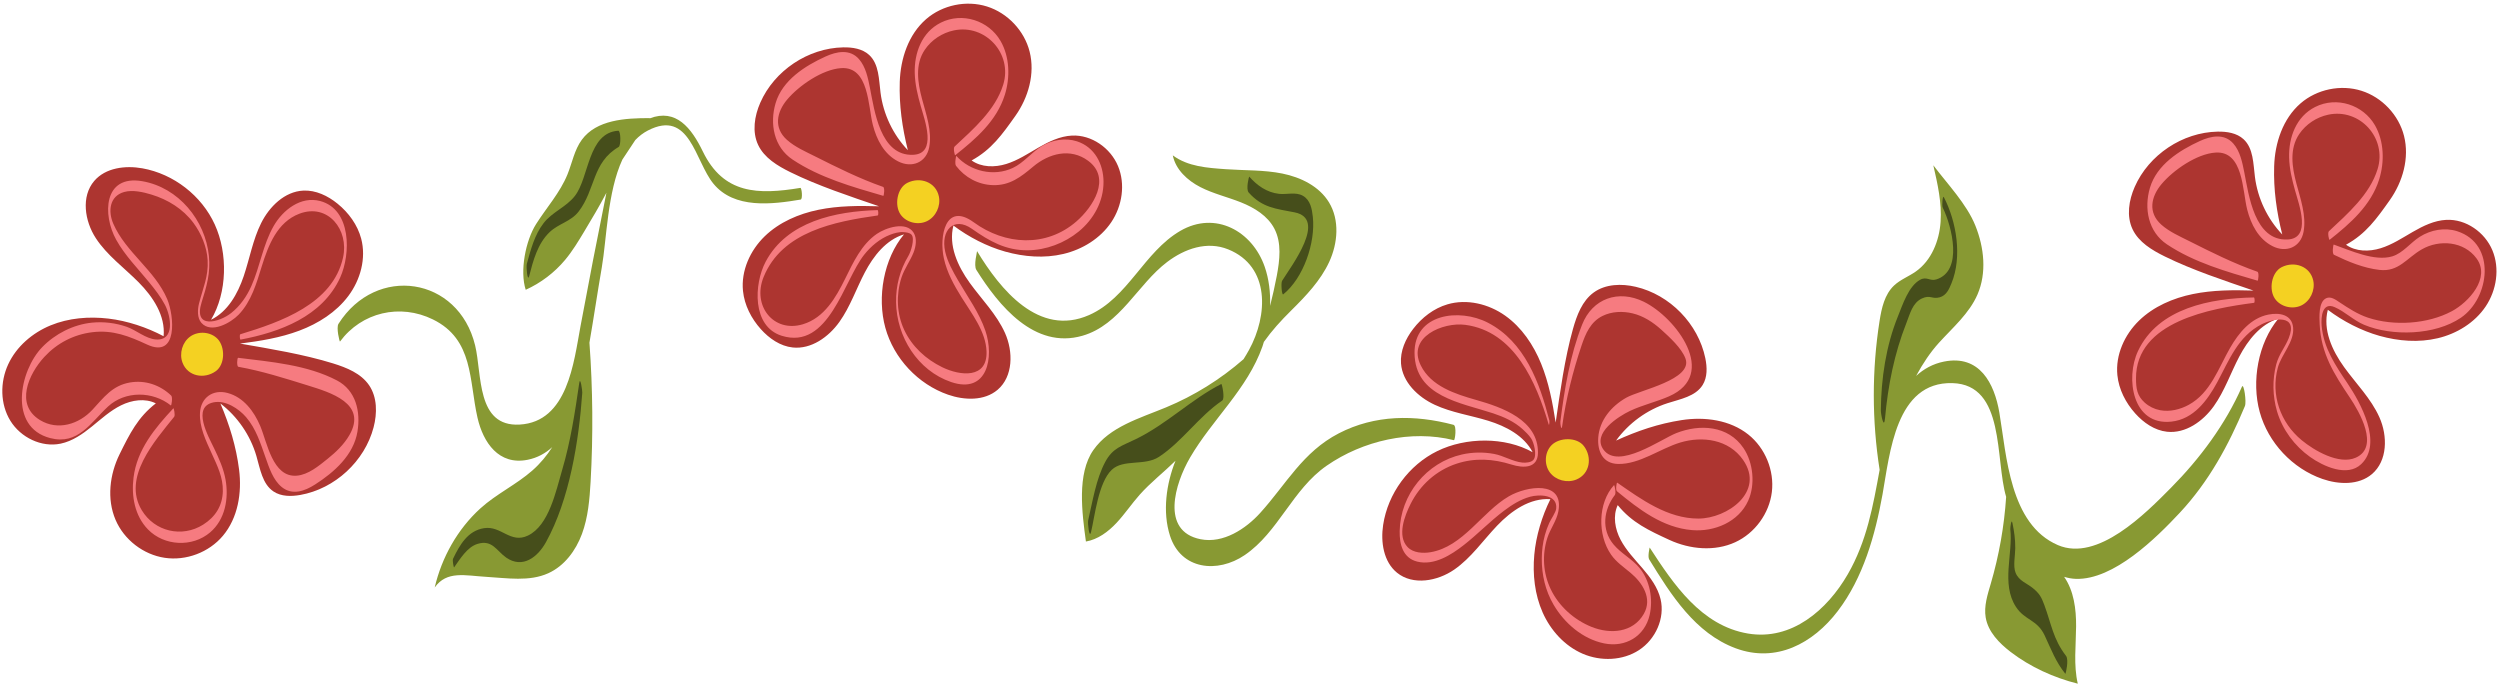 <?xml version="1.0" encoding="UTF-8" standalone="no"?><svg xmlns="http://www.w3.org/2000/svg" xmlns:xlink="http://www.w3.org/1999/xlink" fill="#000000" height="502.7" preserveAspectRatio="xMidYMid meet" version="1" viewBox="-1.7 -2.7 1838.2 502.7" width="1838.2" zoomAndPan="magnify"><g id="change1_1"><path d="M1187.779,368.7c-3.744,8.01-2.003,17.678,2.122,25.5c4.124,7.822,10.369,14.271,16.124,20.984 c5.755,6.715,11.223,14.07,13.268,22.674c3.337,14.036-3.738,29.527-15.818,37.415c-12.08,7.888-28.214,8.424-41.461,2.706 c-13.247-5.718-23.593-17.163-29.44-30.351c-5.848-13.189-7.432-28.006-6.148-42.376c1.236-13.865,5.652-28.451,11.853-40.912 c-15.041-1.054-28.782,8.559-39.187,19.475c-10.405,10.916-19.109,23.716-31.51,32.297c-12.398,8.58-30.376,11.804-42.082,2.298 c-9.916-8.053-12.115-22.516-10.205-35.144c3.495-23.09,18.876-44.054,39.852-54.316c20.976-10.263,49.705-10.566,70.079,0.849 c-6.355-12.138-19.57-19.086-32.66-23.128c-13.091-4.042-26.906-5.969-39.331-11.738c-12.426-5.769-23.739-16.681-24.795-30.343 c-0.708-9.178,3.34-18.173,8.949-25.472c6.406-8.334,15.132-15.093,25.217-18.054c14.305-4.201,30.249-0.303,42.413,8.315 c12.165,8.618,20.818,21.518,26.439,35.327c5.621,13.809,8.418,28.587,10.691,43.32c3.213-22.143,6.64-47.216,12.695-68.757 c2.85-10.14,6.784-20.76,15.317-26.936c8.676-6.279,20.435-6.596,30.865-4.163c25.128,5.86,45.946,27.216,51.162,52.486 c1.371,6.643,1.62,14-1.984,19.748c-5.264,8.399-16.359,10.3-25.795,13.341c-15.093,4.863-28.556,14.646-37.846,27.497 c15.647-7.161,31.225-12.424,48.228-15.058c17.003-2.635,35.562-0.117,49.018,10.606c12.439,9.913,19.224,26.485,17.308,42.274 c-1.916,15.789-12.468,30.259-26.917,36.908c-15.124,6.96-33.255,5.294-48.374-1.672 C1210.704,387.335,1198.278,381.62,1187.779,368.7z M744.853,82.557c9.624-13.586,14.588-31.101,10.521-47.246 C751.49,19.887,739.204,6.86,724.033,2.078s-32.705-1.154-44.734,9.256c-13.011,11.261-18.892,29.042-19.423,46.239 c-0.531,17.199,1.784,33.478,5.951,50.174c-10.928-11.49-18.071-26.522-20.083-42.251c-1.258-9.832-1.09-21.089-8.38-27.804 c-4.989-4.597-12.267-5.702-19.049-5.573c-25.795,0.484-50.611,17.029-60.981,40.656c-4.305,9.806-6.153,21.425-1.572,31.106 c4.504,9.522,14.22,15.338,23.667,20c20.063,9.903,44.082,17.876,65.26,25.097c-14.901-0.47-29.942-0.432-44.547,2.559 c-14.606,2.991-28.874,9.13-39.579,19.505c-10.704,10.377-17.462,25.335-15.959,40.168c1.061,10.457,6.103,20.275,13.121,28.103 c6.145,6.855,14.245,12.485,23.398,13.473c13.621,1.469,26.425-7.647,34.377-18.805s12.38-24.384,18.757-36.509 c6.376-12.125,15.631-23.842,28.73-27.861c-14.959,17.932-19.934,46.229-13.697,68.733c6.238,22.504,24.022,41.471,46.078,49.145 c12.066,4.197,26.685,4.69,36.421-3.579c11.493-9.762,11.626-28.025,5.466-41.788s-17.145-24.671-25.966-36.901 c-8.822-12.23-15.749-27.501-11.952-42.095c11.112,8.382,24.64,15.399,38.041,19.16c13.891,3.897,28.747,5.06,42.786,1.733 c14.039-3.328,27.188-11.397,35.238-23.368c8.05-11.973,10.485-27.931,4.948-41.252c-5.537-13.321-19.466-23.121-33.876-22.418 c-8.832,0.43-17.068,4.457-24.724,8.88c-7.656,4.424-15.14,9.382-23.588,11.997c-8.446,2.617-18.27,2.555-25.456-2.596 C727.329,107.306,735.229,96.141,744.853,82.557z M86.257,331.23c-7.376,14.925-9.534,33.004-2.99,48.31 c6.252,14.624,20.428,25.567,36.159,27.913s32.484-3.986,42.731-16.15c11.086-13.16,14.11-31.641,11.938-48.711 c-2.169-17.069-7.005-32.787-13.739-48.621c12.592,9.638,22.004,23.363,26.454,38.583c2.781,9.515,4.381,20.658,12.632,26.149 c5.647,3.759,13.009,3.711,19.686,2.521c25.404-4.525,47.319-24.753,53.862-49.711c2.715-10.359,2.721-22.124-3.319-30.968 c-5.941-8.697-16.448-12.92-26.508-16.045c-21.368-6.637-46.338-10.749-68.386-14.564c14.79-1.87,29.641-4.265,43.596-9.506 c13.955-5.243,27.086-13.541,36.034-25.467c8.948-11.926,13.278-27.759,9.468-42.172c-2.687-10.162-9.204-19.07-17.36-25.7 c-7.142-5.807-16.024-10.099-25.219-9.641c-13.683,0.682-24.902,11.694-31.007,23.959c-6.105,12.266-8.409,26.021-12.806,38.996 c-4.398,12.975-11.703,25.996-24.009,32.018c11.964-20.055,12.446-48.781,2.76-70.03s-30.223-37.197-53.208-41.319 c-12.574-2.255-27.091-0.45-35.411,9.243c-9.822,11.443-7.091,29.5,1.148,42.127s20.798,21.681,31.426,32.378 c10.628,10.697,19.861,24.696,18.398,39.702c-12.287-6.537-26.749-11.349-40.574-12.964c-14.331-1.673-29.183-0.494-42.527,4.991 S10.42,252.069,4.344,265.153c-6.076,13.085-5.981,29.228,1.576,41.52s22.848,19.785,36.97,16.833 c8.656-1.81,16.157-7.075,23.027-12.644c6.867-5.57,13.485-11.638,21.417-15.545s17.643-5.387,25.548-1.426 C99.687,304.042,93.633,316.305,86.257,331.23z M1755.421,144.516c9.624-13.586,14.588-31.101,10.521-47.246 c-3.884-15.425-16.169-28.451-31.341-33.233c-15.169-4.782-32.705-1.154-44.734,9.256c-13.011,11.261-18.892,29.042-19.423,46.239 c-0.531,17.199,1.784,33.478,5.951,50.174c-10.928-11.49-18.071-26.522-20.083-42.251c-1.258-9.832-1.09-21.089-8.38-27.804 c-4.989-4.597-12.267-5.702-19.05-5.573c-25.797,0.489-50.613,17.032-60.986,40.659c-4.305,9.806-6.153,21.425-1.572,31.106 c4.505,9.522,14.22,15.338,23.667,20c20.063,9.903,44.082,17.876,65.26,25.097c-14.901-0.47-29.942-0.432-44.547,2.559 s-28.874,9.13-39.578,19.505c-10.704,10.377-17.463,25.335-15.959,40.168c1.061,10.457,6.103,20.275,13.121,28.103 c6.145,6.855,14.245,12.485,23.398,13.473c13.621,1.469,26.425-7.647,34.377-18.805c7.952-11.158,12.38-24.384,18.757-36.509 c6.376-12.125,15.631-23.842,28.73-27.861c-14.959,17.932-19.933,46.229-13.698,68.733c6.238,22.504,24.022,41.471,46.078,49.145 c12.066,4.197,26.685,4.69,36.421-3.579c11.494-9.762,11.626-28.025,5.466-41.788c-6.16-13.763-17.145-24.671-25.966-36.901 c-8.822-12.23-15.749-27.501-11.952-42.095c11.112,8.382,24.64,15.399,38.041,19.16c13.891,3.897,28.747,5.06,42.784,1.733 c14.039-3.328,27.188-11.397,35.238-23.368c8.05-11.973,10.485-27.931,4.948-41.252c-5.537-13.324-19.466-23.121-33.876-22.418 c-8.832,0.43-17.068,4.457-24.724,8.88c-7.656,4.424-15.14,9.382-23.588,11.999c-8.446,2.617-18.27,2.555-25.456-2.596 C1737.899,169.267,1745.797,158.102,1755.421,144.516z" fill="#ad3530"/></g><g id="change2_1"><path d="M1137.514,306.443c0.163,0.635-0.042,4.469-0.534,2.808c-9.108-30.734-25.003-68.288-61.323-73.105 c-16.208-2.15-42.996,8.893-32.711,29.793c7.579,15.4,25.398,21.065,40.698,25.419c18.975,5.401,45.759,14.642,45.49,38.944 c-0.127,11.519-10.805,11.304-19.452,8.583c-13.44-4.227-26.941-5.105-40.505-0.604c-14.847,4.928-26.658,15.594-33.656,29.48 c-4.411,8.75-10.131,23.506-2.258,31.788c4.131,4.344,11.333,4.713,16.823,3.791c24.02-4.038,37.754-29.513,57.637-41.102 c13.001-7.579,40.77-12.025,36.403,11.108c-1.296,6.865-5.954,12.811-8.074,19.423c-3.999,12.464-3.161,26.01,2.486,37.805 c5.982,12.499,17.195,22.523,30.004,27.669c13.685,5.499,30.444,4.421,38.445-9.607c6.523-11.434-1.106-22.873-9.738-30.113 c-5.035-4.226-10.538-7.913-14.345-13.386c-10.058-14.456-9.822-37.961,2.155-51.154c0.306-0.336,1.734,5.823,0.634,7.256 c-8.277,10.787-10.178,25.417-0.963,36.419c5.542,6.619,13.562,10.575,19.068,17.241c7.661,9.277,10.14,22.959,7.449,34.612 c-3.635,15.741-17.857,24.08-33.504,20.855c-15.754-3.247-29.11-14.785-37.1-28.382c-6.066-10.324-8.788-22.09-8.709-34.016 c0.039-5.796,0.751-11.612,2.284-17.206c0.838-3.057,1.894-6.036,3.2-8.928c1.275-2.823,4.83-7.755,5.127-10.585 c1.097-10.469-12.528-10.562-19.261-8.69c-7.053,1.96-13.338,5.931-19.125,10.296c-10.344,7.803-19.307,17.194-29.496,25.171 c-9.32,7.299-21.812,15.257-34.217,12.237c-10.652-2.593-13.187-12.774-12.994-22.482c0.529-26.748,19.697-50.485,45.867-56.321 c7.752-1.729,15.766-1.848,23.575-0.4c7.077,1.311,13.65,5.638,20.741,6.356c2.507,0.253,6.635,0.001,8.319-2.194 c2.57-3.348,0.214-12.647-1.897-15.649c-1.745-2.482-3.924-4.676-6.173-6.7c-6.236-5.603-13.795-9.06-21.688-11.662 c-23.874-7.872-57.482-12.294-57.818-44.283c-0.305-29.065,32.94-33.193,53.889-22.382 C1119.412,248.553,1130.356,278.643,1137.514,306.443L1137.514,306.443z M1146.931,310.635c2.82-20.072,7.786-40.075,14.252-59.279 c2.967-8.811,6.645-17.432,15.435-21.762c6.779-3.338,14.799-3.618,22.063-1.889c8.066,1.92,15.127,6.57,21.212,12.075 c5.895,5.331,14.813,13.432,17.672,21.056c5.836,15.556-33.581,23.23-43.551,28.901c-10.867,6.182-19.696,16.546-20.558,29.402 c-0.673,10.03,3.367,19.089,14.64,19.3c15.863,0.298,30.892-11.326,45.664-15.764c16.438-4.941,35.704-2.266,46.171,12.759 c16.347,23.467-11.686,43.151-32.856,43.165c-22.553,0.017-41.922-14.072-59.639-26.394c-0.504-0.35-1.372,5.352-0.208,6.309 c16.209,13.332,33.587,26.789,55.321,28.578c16.396,1.348,34.146-6.02,41.184-21.696c5.314-11.836,3.735-27.958-3.514-38.668 c-11.286-16.677-32.163-17.779-49.433-10.952c-11.395,4.505-42.567,27.108-53.463,12.163c-8.805-12.078,11.312-24.619,19.341-28.441 c9.323-4.437,19.508-6.669,28.942-10.831c36.401-16.062,5.177-57.784-18.608-69.479c-18.714-9.204-37.882-2.414-45.442,16.884 c-8.867,22.639-12.935,47.265-15.96,71.259C1145.42,308.737,1146.357,314.719,1146.931,310.635L1146.931,310.635z M643.558,151.786 c-30.771,0.882-66.538,8.235-82.297,37.951c-8.653,16.316-10.142,47.619,11.843,54.457c34.609,10.765,45.591-40.689,60.646-59.642 c4.932-6.209,11.513-11.751,18.969-14.624c3.043-1.174,6.692-2.23,10.001-1.932c1.934,0.174,4.577,0.358,5.886,1.968 c2.447,3.008-0.568,12.495-2.397,15.532c-6.244,10.375-9.229,21.948-9.042,34.048c0.396,25.385,15.851,50.262,40.445,58.652 c26.831,9.156,31.832-18.275,25.239-37.676c-4.559-13.416-13.079-24.93-20.108-37.086c-3.772-6.525-7.823-13.696-9.471-21.139 c-3.43-15.491,6.242-26.215,19.718-16.711c12.7,8.957,24.673,15.846,40.843,15.749c13.523-0.081,27.192-5.241,37.633-13.796 c11.014-9.027,18.285-22.177,18.235-36.557c-0.044-13.009-6.508-25.567-19.55-29.768c-8.63-2.78-18.136-1.064-25.805,3.532 c-7.669,4.594-13.141,12.14-21.302,16.013c-13.981,6.633-31.38,2.551-41.564-8.814c-0.2-0.223-1.388,5.779-0.241,7.278 c6.543,8.554,16.231,13.86,27.103,14.204c12.479,0.393,20.62-6.041,29.668-13.639c11.529-9.679,27.325-13.927,40.374-4.265 c17.284,12.797,3.578,34.042-8.674,44.652c-22.242,19.258-52.465,17.352-75.347,0.64c-21.075-15.394-25.592,10.48-22.045,26.514 c2.293,10.362,7.381,19.578,12.938,28.507c7.494,12.041,17.92,25.229,18.425,39.901c0.701,20.314-19.518,17.941-32.449,11.648 c-12.138-5.906-22.276-15.165-28.061-27.47c-5.591-11.891-6.07-25.989-2.054-38.439c2.147-6.656,6.396-12.157,8.927-18.57 c1.694-4.301,2.671-10.245,0.046-14.463c-5.456-8.77-20.575-3.64-27.067,0.834c-11.378,7.841-17.402,21.087-23.333,33.064 c-6.831,13.791-15.263,28.646-31.053,33.397c-21.608,6.5-37.385-13.686-28.888-34.681c13.548-33.477,52.215-40.817,83.914-45.318 C644.344,155.638,644.155,151.769,643.558,151.786L643.558,151.786z M647.601,134.71c-17.193-6.001-33.851-14.312-50.105-22.484 c-7.014-3.525-14.658-6.828-20.568-12.093c-9.916-8.837-7.629-20.408,0.222-29.706c8.612-10.202,25.831-22.131,39.619-23.037 c20.516-1.35,19.762,27.968,23.329,41.816c2.766,10.746,8.225,21.451,18.504,26.727c10.205,5.237,20.857,0.871,22.95-10.487 c2.174-11.792-2.322-24.226-5.305-35.425c-3.197-12.005-5.277-25.36,2.081-36.18c4.938-7.263,12.724-12.35,21.291-14.175 c23.08-4.919,43.42,17.027,36.319,39.925c-5.804,18.714-21.94,32.574-35.779,45.504c-1.076,1.005,0.051,6.682,0.549,6.287 c15.18-11.998,30.387-25.166,36.398-44.271c4.014-12.753,3.682-27.976-3.14-39.734c-8.701-14.998-28.126-21.322-43.914-13.421 c-14.011,7.013-19.563,22.301-19.162,37.126c0.222,8.244,2.149,16.21,4.376,24.109c3.003,10.651,12.225,35.15-5.526,35.93 c-24.33,1.067-28.493-32.739-31.791-49.233c-1.442-7.211-3.047-15.409-8.05-21.118c-6.639-7.576-16.384-5.667-24.615-1.911 c-15.148,6.913-31.684,17.406-36.685,34.241c-4.535,15.267-1.242,32.387,12.468,41.519c20.097,13.387,43.844,20.018,66.714,26.691 C648.222,141.442,649.063,135.221,647.601,134.71L647.601,134.71z M175.145,247.019c28.888-5.449,60.194-16.969,73.27-45.624 c7.869-17.245,8.354-50.073-14.636-56.27c-14.319-3.857-27.504,6.634-34.217,18.277c-7.927,13.747-10.039,29.76-16.414,44.137 c-3.409,7.689-8.225,14.654-14.853,19.919c-8.614,6.841-28.105,12.349-21.75-7.844c3.658-11.626,6.609-21.601,5.372-34.002 c-2.63-26.367-22.324-50.459-49.013-55.077c-28.619-4.951-29.331,24.796-19.131,43.13c6.466,11.623,15.97,21.118,24.312,31.356 c4.196,5.15,8.428,10.568,11.522,16.473c4.399,8.385,7.45,26.348-6.573,25.423c-7.561-0.498-14.526-6.894-21.621-9.344 c-8.119-2.803-16.866-3.885-25.421-3.035c-13.721,1.364-27.073,8.148-36.651,18.021c-16.653,17.167-25.154,58.761,5.834,66.855 c20.544,5.368,29.804-11.393,42.494-23.143c12.71-11.768,32.997-11.428,46.252-0.836c0.473,0.377,1.522-6.048,0.241-7.278 c-8.119-7.794-19.114-11.552-30.35-9.61c-12.898,2.23-19.186,10.994-27.531,20.018c-9.864,10.668-25.472,15.589-38.557,7.622 c-18.536-11.285-8.492-33.849,3.256-46.54c9.311-10.061,21.589-16.412,35.2-18.073c15.137-1.847,26.9,2.881,40.273,9.068 c22.869,10.581,19.959-21.134,14.813-33.335c-9.01-21.362-30.442-34.321-39.653-55.501c-4.038-9.284-2.735-20.333,7.992-23.341 c6.168-1.73,14.043,0.072,20.002,1.887c12.179,3.713,23.213,10.535,30.884,20.81c5.742,7.693,9.934,17.752,10.483,27.392 c0.684,12.009-3.494,20.696-6.317,31.787c-1.108,4.349-1.515,10.696,1.728,14.363c7.191,8.13,21.56,0.017,27.407-6.052 c9.336-9.687,13.102-23.079,16.996-35.578c4.772-15.324,11.293-32.4,27.602-38.613c21.002-8.002,36.689,11.805,32.146,32.213 c-7.631,34.277-46.125,47.424-75.496,56.396C174.272,243.304,174.7,247.103,175.145,247.019L175.145,247.019z M173.56,266.989 c17.239,3.094,34.321,8.497,51.027,13.7c16.459,5.125,44.024,13.243,30.644,36.493c-3.993,6.941-9.953,12.598-16.151,17.557 c-6.41,5.128-14.12,11.662-22.67,12.323c-17.716,1.372-21.66-24.528-26.798-36.619c-4.543-10.692-12.203-21.047-23.991-24.2 c-10.915-2.917-19.637,3.586-20.267,14.428c-0.613,10.575,4.331,20.62,8.576,29.975c4.141,9.124,8.444,17.633,8.21,27.847 c-0.244,10.669-5.482,18.924-14.497,24.589c-15.508,9.743-35.618,5.168-45.12-10.654c-14.437-24.036,9.509-50.801,23.815-68.647 c0.984-1.229-0.274-6.583-0.549-6.287c-13.616,14.635-26.779,30.434-29.316,50.995c-1.669,13.53,0.816,27.985,10.604,38.068 c11.932,12.294,32.658,13.382,45.768,2.159c11.071-9.477,13.735-24.922,11.303-38.684c-1.428-8.08-4.808-15.528-8.323-22.881 c-4.241-8.876-16.853-30.73-0.449-34.026c8.763-1.761,18.546,4.715,23.861,10.896c7.393,8.597,10.628,19.335,14.351,29.812 c2.648,7.454,5.453,16.34,11.824,21.545c7.806,6.376,16.948,3.029,24.592-1.864c14.062-9.001,28.305-21.641,31.13-38.895 c2.406-14.698-1.102-30.269-15.107-37.603c-21.925-11.48-48.565-13.655-72.641-16.63C172.633,260.294,172.24,266.753,173.56,266.989 L173.56,266.989z M1655.55,216.018c-31.517,0.579-70.312,7.627-85.238,39.42c-9.351,19.918-4.132,54.984,24.561,51.874 c16.323-1.769,26.408-15.475,33.678-28.876c8.798-16.218,15.261-33.842,32.721-42.715c8.457-4.298,27.157-7.882,19.883,10.221 c-2.722,6.774-7.225,11.881-9.167,19.213c-2.961,11.183-2.698,23.379,0.531,34.48c3.928,13.504,12.931,25.557,24.367,33.669 c9.66,6.855,27.349,15.045,37.574,5.253c16.1-15.417-0.677-45.389-10.042-59.305c-8.821-13.105-17.591-26.031-19.047-42.27 c-0.61-6.813,0.503-17.748,9.484-13.872c7.693,3.319,13.844,9.684,21.709,12.994c20.516,8.633,52.189,7.771,71.196-5.179 c21.225-14.461,26.258-54.201-2.664-63.585c-9.239-2.998-19.497-1.025-27.578,4.065c-6.779,4.267-12.403,12.002-20.174,14.374 c-12.994,3.965-31.03-4.372-43.079-8.663c-0.421-0.149-1.401,6.757,0.205,7.537c10.439,5.071,21.732,9.753,33.355,11.098 c14.273,1.651,19.839-8.592,31.182-15.109c12.954-7.443,31.022-5.962,40.258,6.683c10.557,14.454-5.844,32.184-18.115,38.768 c-17.829,9.563-42.704,11.106-61.67,4.801c-7.763-2.581-14.286-6.928-21.045-11.386c-2.768-1.826-6.298-4.534-9.74-2.934 c-5.778,2.687-5.004,14.107-4.785,19.124c0.932,21.43,10.557,36.596,22.131,53.836c7.193,10.714,22.053,36.493,4.385,44.296 c-12.337,5.449-30.578-5.293-39.735-12.852c-15.673-12.938-22.875-33.349-17.575-53.261c2.611-9.815,12.284-19.017,11.277-29.591 c-0.908-9.547-9.964-11.153-18.207-9.512c-12.951,2.577-21.749,13.422-28.03,24.296c-8.629,14.94-14.428,33.245-30.532,42.053 c-6.333,3.465-13.879,5.306-21.073,3.952c-4.191-0.788-8.144-2.747-11.315-5.599c-5.574-5.017-6.335-10.323-6.372-17.692 c-0.203-42.024,55.155-51.509,86.799-55.66C1656.33,219.878,1656.159,216.007,1655.55,216.018L1655.55,216.018z M1658.091,197.088 c-17.195-6.007-33.851-14.328-50.098-22.517c-7.011-3.534-14.658-6.844-20.561-12.119c-9.927-8.872-7.607-20.504,0.244-29.834 c8.608-10.224,25.831-22.216,39.636-23.133c20.536-1.366,19.756,28.089,23.307,41.941c2.758,10.764,8.198,21.505,18.49,26.801 c10.232,5.264,20.859,0.844,22.956-10.527c2.179-11.819-2.309-24.282-5.287-35.519c-3.195-12.049-5.261-25.454,2.105-36.317 c4.938-7.281,12.722-12.392,21.302-14.231c23.174-4.964,43.389,17.146,36.295,40.05c-5.811,18.766-21.949,32.677-35.808,45.665 c-1.076,1.01,0.053,6.682,0.549,6.287c15.198-12.054,30.409-25.278,36.427-44.432c4.018-12.784,3.697-28.036-3.123-39.833 c-8.688-15.028-28.113-21.374-43.91-13.434c-14.029,7.049-19.571,22.384-19.184,37.238c0.216,8.264,2.143,16.253,4.365,24.174 c2.997,10.685,12.224,35.26-5.55,36.051c-24.365,1.083-28.482-32.84-31.769-49.351c-1.437-7.229-3.036-15.445-8.039-21.172 c-6.637-7.596-16.385-5.674-24.615-1.902c-15.175,6.951-31.704,17.496-36.707,34.364c-4.533,15.283-1.267,32.448,12.452,41.608 c20.083,13.412,43.837,20.06,66.705,26.745C1658.713,203.82,1659.554,197.599,1658.091,197.088L1658.091,197.088z" fill="#f67b80"/></g><g id="change3_1"><path d="M1162.944,325.34c6.213,8.269,4.449,20.382-5.55,24.543c-6.704,2.792-15.209,0.594-19.532-5.243 c-4.321-5.837-3.849-14.796,1.236-19.983C1144.81,318.829,1157.78,318.467,1162.944,325.34z M660.473,155.026 c4.166,5.949,12.886,8.059,19.417,4.883c6.531-3.177,10.252-11.133,8.739-18.236c-2.256-10.593-13.838-14.551-23.107-9.962 C657.816,135.528,655.792,148.342,660.473,155.026z M158.241,246.435c-5.046-5.224-13.988-5.942-19.942-1.78 c-5.953,4.16-8.38,12.603-5.774,19.381c3.888,10.11,15.947,12.205,24.384,6.217C163.92,265.277,163.911,252.304,158.241,246.435z M1671.041,216.987c4.166,5.949,12.886,8.059,19.417,4.883c6.531-3.177,10.252-11.133,8.739-18.236 c-2.256-10.593-13.838-14.551-23.107-9.962C1668.384,197.487,1666.36,210.301,1671.041,216.987z" fill="#f4d122"/></g><g id="change4_1"><path d="M587.001,144.046c-21.129,3.523-48.756,7.056-64.129-11.679c-13.64-16.623-17.273-55.095-48.188-39.114 c-3.49,1.804-6.544,4.188-9.25,7.005l-9.496,14.347c-11.033,23.765-11.57,58.659-15.153,79.345 c-3.172,18.311-5.879,36.871-9.083,55.308c2.484,34.014,2.789,68.187,0.856,102.236c-0.739,13.005-1.84,26.186-6.355,38.405 c-4.515,12.219-12.893,23.535-24.764,28.896c-14.038,6.34-30.238,3.539-45.615,2.647c-15.377-0.891-29.015-4.756-37.896,7.829 c5.146-22.069,16.741-42.846,33.582-58.148c11.707-10.638,26.406-17.458,38.287-27.925c5.816-5.123,10.578-10.912,14.575-17.144 c-4.931,4.512-10.881,7.864-18.116,9.312c-21.227,4.247-32.688-12.688-36.851-30.902c-6.316-27.636-2.784-57.535-32.739-72.266 c-24.193-11.897-52.408-5.355-68.381,16.245c-0.275,0.373-2.903-10.191-1.106-13.03c27.7-43.752,88.22-34.768,100.472,15.868 c5.159,21.32,0.813,59.961,32.706,58.206c35.36-1.946,39.841-45.822,44.771-72.296c6.041-32.438,12.309-64.857,18.868-97.195 c0.063-0.312,0.127-0.634,0.19-0.949c-5.036,9.648-10.641,19.027-16.246,28.361c-4.346,7.237-8.715,14.507-14.128,20.983 c-7.839,9.377-17.818,16.954-28.957,21.986c-4.469-13.728-0.112-36.111,7.616-48.305c7.728-12.194,17.655-23.16,23.083-36.537 c3.475-8.564,5.091-18.073,10.577-25.511c10.789-14.629,31.79-15.924,49.967-15.876l-0.143,0.216 c19.443-7.494,30.731,7.022,39.121,24.316c15.239,31.413,40.523,31.909,71.713,26.772 C587.832,135.277,588.652,143.771,587.001,144.046z M1067.029,309.656c-28.525-7.555-57.71-7.492-84.301,6.25 c-26.586,13.74-38.622,37.329-57.842,58.562c-10.552,11.658-27.122,22.655-43.828,19.319c-29.624-5.915-18.832-40.996-7.739-60.032 c16.413-28.165,42.202-50.38,53.239-81.728c0.38-1.081,0.687-2.216,1.033-3.323c5.88-8.306,12.361-15.446,20.153-23.161 c10.79-10.683,21.528-21.902,27.9-35.684c6.372-13.782,7.721-30.762-0.154-43.744c-7.181-11.838-20.755-18.472-34.327-21.211 c-13.572-2.739-27.561-2.204-41.372-3.183c-13.811-0.979-28.059-1.915-39.162-10.187c2.076,10.456,10.764,18.47,20.25,23.332 c9.487,4.862,20.012,7.285,29.913,11.235c9.901,3.95,19.656,9.926,24.559,19.391c5.417,10.456,3.921,23.035,1.745,34.608 c-1.396,7.425-3.09,14.789-4.929,22.117c0.338-9.843-0.829-19.701-3.934-28.687c-9.109-26.366-36.314-41.408-62.051-26.484 c-26.712,15.489-38.492,49.326-67.109,61.919c-37.019,16.291-65.396-18.937-82.378-47.015c0.193,0.32-2.693,10.34-0.492,13.838 c16.408,26.079,42.553,58.545,77.932,48.406c27.845-7.98,40.646-37.835,62.387-54.284c12.776-9.666,29.2-15.573,44.823-9.254 c31.12,12.587,29.195,48.701,15.352,73.914c-1.274,2.32-2.636,4.586-4.032,6.83c-16.901,14.77-36.189,26.803-56.919,35.409 c-19.421,8.063-41.513,14.221-53.553,31.461c-12.147,17.393-8.318,46.199-5.447,67.219c8.796-1.535,16.371-7.174,22.479-13.687 c6.108-6.513,11.081-14.006,17.01-20.682c8.052-9.065,17.731-16.52,26.379-25.019c-6.765,16.815-9.702,37.493-4.051,55.117 c8.053,25.118,35.014,27.809,54.947,14.236c24.85-16.921,35.085-48.309,60.272-65.736c26.6-18.404,62.088-26.615,93.525-18.76 C1068.188,321.181,1069.524,310.317,1067.029,309.656z M1646.765,281.631c-12.144,27.637-30.89,52.809-52.09,74.225 c-18.705,18.896-53.989,54.833-83.262,42.238c-35.496-15.273-37.68-65.816-43.014-97.337c-3.672-21.702-14.618-42.816-40.715-37.596 c-8.181,1.636-14.918,5.434-20.497,10.545c4.917-9.126,10.497-17.462,16.783-24.372c10.259-11.277,22.307-21.566,28.362-35.556 c6.866-15.865,4.88-34.444-1.552-50.49c-6.432-16.046-20.568-30.638-30.955-44.457c3.151,13.689,6.322,27.621,5.346,41.634 c-0.976,14.012-6.733,28.373-18.214,36.465c-5.209,3.671-11.407,5.953-16.036,10.334c-6.913,6.543-9.119,16.534-10.602,25.935 c-5.713,36.227-5.654,73.339,0.037,109.568c-4.846,26.42-9.354,52.404-23.443,76.802c-15.086,26.124-41.235,48.986-73.398,43.551 c-34.335-5.802-54.751-36.277-72.273-63.251c0.045,0.069-1.615,6.646-0.312,8.764c15.911,25.837,33.707,54.246,63.568,65.33 c29.767,11.049,56.92-3.586,75.002-27.265c18.784-24.599,27.554-55.841,32.971-85.829c5.425-30.034,9.605-83.046,51.423-81.872 c39.031,1.096,31.249,56.035,39.487,83.633c-1.437,21.615-5.216,43.074-11.314,63.861c-2.38,8.114-5.139,16.517-3.724,24.854 c1.785,10.51,9.857,18.792,18.309,25.29c14.31,11.001,31.878,18.999,49.393,23.362c-3.179-13.756-1.327-28.095-1.229-42.213 c0.088-12.666-1.65-26.116-8.797-36.352c2.738,0.829,5.586,1.397,8.611,1.495c27.824,0.903,59.141-30.112,76.389-48.568 c21.312-22.806,35.993-49.814,47.919-78.477C1650.238,292.765,1648.112,278.565,1646.765,281.631z" fill="#889933"/></g><g id="change5_1"><path d="M332.173,414.513c-0.214,0.297-1.366-5.106-0.746-6.388c4.858-10.043,10.771-20.667,22.906-22.494 c12.522-1.886,19.279,11.589,32.103,5.486c15.625-7.436,20.687-33.01,25.227-48.323c6.163-20.792,9.442-42.488,12.555-63.913 c0.755-5.197,2.332,5.649,2.224,7.185c-2.473,35.313-9.362,78.661-26.772,110.001c-6.008,10.815-17.104,19.614-29.179,11.206 c-7.064-4.919-10.17-13.387-21.058-10.07C341.743,399.544,336.58,408.388,332.173,414.513L332.173,414.513z M387.397,200.282 c2.896-11.313,6.211-23.784,14.896-32.173c6.714-6.485,15.681-7.767,21.46-15.256c12.448-16.131,9.833-36.063,29.419-47.49 c1.814-1.059,1.607-12.067-0.293-11.941c-22.377,1.487-21.312,34.219-31.804,47.841c-6.414,8.328-16.647,11.774-23.096,20.125 c-6.641,8.599-9.507,19.675-12.318,29.929C385.043,193.567,386.172,205.067,387.397,200.282L387.397,200.282z M800.51,388.56 c2.781-11.604,5.389-36.51,15.247-45.827c8.573-8.101,24.271-2.631,34.767-9.551c17.095-11.271,29.146-29.59,46.45-41.371 c2.206-1.502-0.206-12.42-0.66-12.188c-22.175,11.332-39.957,29.36-62.747,40.495c-10.498,5.129-17.089,6.471-22.655,16.906 c-6.747,12.648-9.246,28.997-12.508,42.914C797.926,381.98,799.272,393.725,800.51,388.56L800.51,388.56z M916.418,138.836 c9.961,11.215,19.843,11.884,33.761,14.603c24.105,4.711-2.159,39.066-9.173,50.33c-0.961,1.543-0.251,10.85,0.846,9.964 c14.886-12.027,23.763-37.901,21.759-56.88c-0.614-5.809-1.777-12.528-7.416-15.652c-5.288-2.929-11.763-0.725-17.45-1.369 c-8.922-1.009-16.121-6.099-21.911-12.682C916.637,126.927,914.243,136.388,916.418,138.836L916.418,138.836z M1426.776,149.964 c6.748,13.846,15.172,46.662-4.836,52.814c-4.613,1.418-6.948-2.42-11.794,0.224c-8.512,4.645-12.864,18.313-16.333,26.885 c-8.799,21.745-12.369,45.819-12.57,69.173c-0.024,2.82,2.286,14.578,3.094,5.632c2.169-24.023,6.836-47.469,15.734-69.994 c2.71-6.859,4.427-14.724,11.432-17.968c6.142-2.844,7.406,0.767,13.049-0.833c4.885-1.385,6.827-5.875,8.642-10.309 c8-19.544,3.704-45.33-5.626-63.346C1426.74,140.64,1425.956,148.282,1426.776,149.964L1426.776,149.964z M1476.436,386.421 c2.077,18.048-6.875,40.261,4.187,57.153c6.572,10.035,15.51,9.139,21.053,20.922c4.84,10.288,7.995,19.216,15.279,28.304 c0.138,0.172,2.721-10.302,0.47-13.223c-9.527-12.363-10.755-23.351-15.97-37.427c-2.184-5.894-3.545-8.377-8.373-12.357 c-4.519-3.725-10.4-5.366-12.77-11.362c-1.984-5.017-0.252-12.571-0.237-18.019c0.019-6.903-0.72-11.872-2.063-18.525 C1477.219,377.97,1476.317,385.385,1476.436,386.421L1476.436,386.421z" fill="#464e1b"/></g></svg>